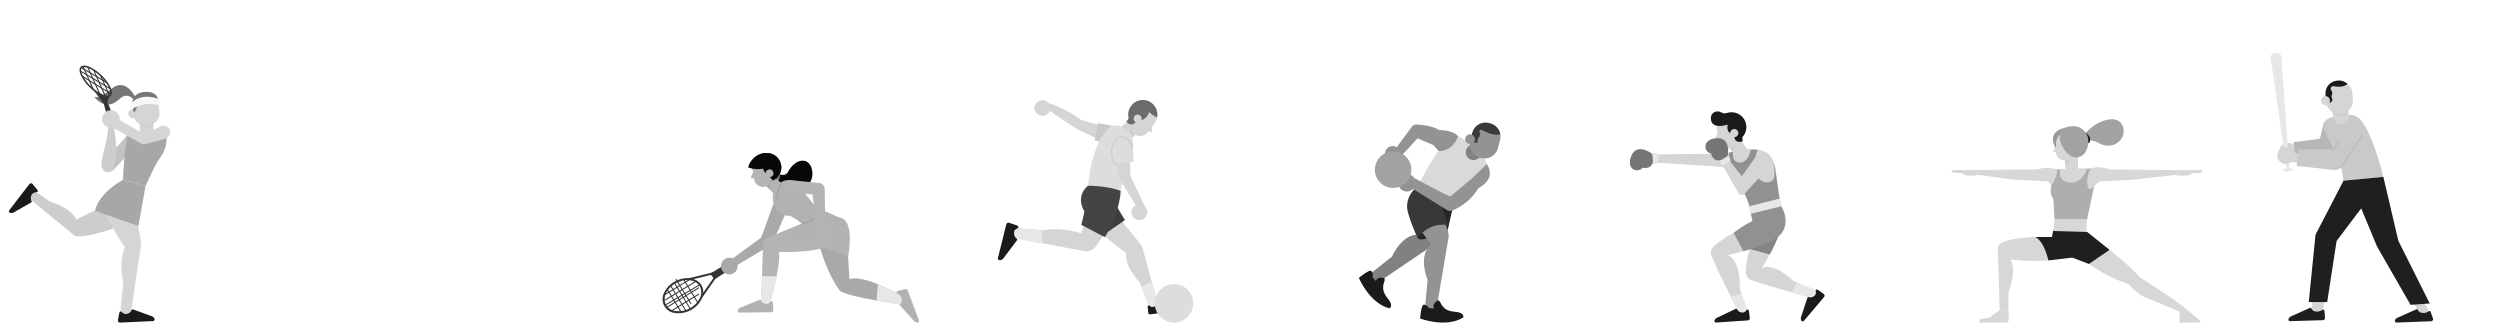 <svg xmlns="http://www.w3.org/2000/svg" xmlns:xlink="http://www.w3.org/1999/xlink" viewBox="0 0 1920 250">
  <defs>
    <style>
      .cls-1 {
        fill: #b4b4b4;
      }

      .cls-12, .cls-16, .cls-2, .cls-41, .cls-45, .cls-8 {
        fill: none;
      }

      .cls-3 {
        fill: #939393;
      }

      .cls-4 {
        fill: #d5d5d5;
      }

      .cls-5 {
        fill: #353535;
      }

      .cls-6 {
        fill: #a9a9a9;
      }

      .cls-7 {
        fill: #070707;
      }

      .cls-8 {
        stroke: #838383;
        stroke-width: 1.91px;
      }

      .cls-12, .cls-41, .cls-45, .cls-8 {
        stroke-linecap: round;
        stroke-linejoin: round;
      }

      .cls-9 {
        fill: #b2b2b2;
      }

      .cls-10 {
        clip-path: url(#clip-path);
      }

      .cls-11 {
        fill: #e7e7e7;
      }

      .cls-12 {
        stroke: #989898;
        stroke-width: 0.64px;
      }

      .cls-13 {
        fill: #767676;
      }

      .cls-14 {
        fill: #c2c2c2;
      }

      .cls-15 {
        fill: #cdcdcd;
      }

      .cls-16 {
        stroke: #353535;
        stroke-miterlimit: 10;
        stroke-width: 0.79px;
      }

      .cls-17 {
        fill: #a7a7a7;
      }

      .cls-18 {
        fill: #1a1a1a;
      }

      .cls-19 {
        fill: #f7f7f7;
      }

      .cls-20 {
        fill: #d7d7d7;
      }

      .cls-21 {
        fill: #aeaeae;
      }

      .cls-22 {
        fill: #a2a2a2;
      }

      .cls-23 {
        fill: #999;
      }

      .cls-24 {
        fill: #1f1f1f;
      }

      .cls-25 {
        fill: #848484;
      }

      .cls-26 {
        fill: #919191;
      }

      .cls-27 {
        fill: #757575;
      }

      .cls-28 {
        clip-path: url(#clip-path-2);
      }

      .cls-29 {
        fill: #262626;
      }

      .cls-30 {
        fill: #818181;
      }

      .cls-31 {
        fill: #383838;
      }

      .cls-32 {
        fill: #d9d9d9;
      }

      .cls-33 {
        clip-path: url(#clip-path-3);
      }

      .cls-34 {
        fill: #3a3a3a;
      }

      .cls-35 {
        fill: #3d3d3d;
      }

      .cls-36 {
        fill: #444;
      }

      .cls-37 {
        fill: #c9c9c9;
      }

      .cls-38 {
        clip-path: url(#clip-path-4);
      }

      .cls-39 {
        fill: #6b6b6b;
      }

      .cls-40 {
        fill: #ddd;
      }

      .cls-41 {
        stroke: #c9c9c9;
      }

      .cls-41, .cls-45 {
        stroke-width: 0.76px;
      }

      .cls-42 {
        fill: #b7b7b7;
      }

      .cls-43 {
        fill: #1e1e1e;
      }

      .cls-44 {
        clip-path: url(#clip-path-5);
      }

      .cls-45 {
        stroke: #b7b7b7;
      }
    </style>
    <clipPath id="clip-path">
      <path class="cls-1" d="M578.16,130.18a11,11,0,1,0,9.35-12.51A11.13,11.13,0,0,0,578.16,130.18Z"/>
    </clipPath>
    <clipPath id="clip-path-2">
      <path class="cls-2" d="M1318.67,99.11a11.32,11.32,0,1,0,9.65-12.77A11.32,11.32,0,0,0,1318.67,99.11Z"/>
    </clipPath>
    <clipPath id="clip-path-3">
      <path class="cls-3" d="M1140,94.2h1.15a10.42,10.42,0,0,1,10.42,10.42v6.56a10.42,10.42,0,0,1-10.42,10.42H1140a10.42,10.42,0,0,1-10.42-10.42v-6.55A10.43,10.43,0,0,1,1140,94.2Z" transform="translate(64.99 -286.63) rotate(14.74)"/>
    </clipPath>
    <clipPath id="clip-path-4">
      <path class="cls-2" d="M886.66,94.65A11.19,11.19,0,1,1,884.33,79,11.19,11.19,0,0,1,886.66,94.65Z"/>
    </clipPath>
    <clipPath id="clip-path-5">
      <rect class="cls-4" x="1786.18" y="62.01" width="20.48" height="25.52" rx="9.71" transform="translate(-0.91 122.88) rotate(-3.92)"/>
    </clipPath>
  </defs>
  <g id="BACKGROUND_2" data-name="BACKGROUND 2">
    <g>
      <g>
        <g>
          <path class="cls-5" d="M549.58,214,563,205.57a1.15,1.15,0,0,0,.37-1.57l-1.52-2.52a1.15,1.15,0,0,0-1.58-.38l-13.78,8.39a1.15,1.15,0,0,0-.33,1.67l1.87,2.53A1.15,1.15,0,0,0,549.58,214Z"/>
          <rect class="cls-5" x="534.62" y="219.17" width="19.56" height="1.55" transform="translate(52.08 539.91) rotate(-55.02)"/>
          <rect class="cls-5" x="528.72" y="211.35" width="19.4" height="1.55" transform="translate(-34.63 131.49) rotate(-13.49)"/>
          <path class="cls-5" d="M540.05,223a12.43,12.43,0,0,1-1.19,6.66,20,20,0,0,1-20.28,10.77,10.72,10.72,0,0,1-8.42-15.87A19,19,0,0,1,518.6,216c8-4.23,17.09-2.67,20.35,3.47A9.92,9.92,0,0,1,540.05,223Zm-29.54,8a8.38,8.38,0,0,0,.93,3,9.75,9.75,0,0,0,7.39,4.84A18.45,18.45,0,0,0,537.45,229a9.8,9.8,0,0,0,.13-8.84c-2.86-5.38-11.05-6.64-18.25-2.82a17.45,17.45,0,0,0-7.77,7.86A10.86,10.86,0,0,0,510.51,231Z"/>
          <rect class="cls-5" x="508.59" y="226.1" width="31.06" height="0.78" transform="translate(-42.33 298.16) rotate(-30.58)"/>
          <rect class="cls-5" x="511.8" y="229.45" width="29.5" height="0.78" transform="matrix(0.85, -0.52, 0.52, 0.85, -42.77, 307.02)"/>
          <rect class="cls-5" x="516.34" y="233.03" width="24.74" height="0.78" transform="matrix(0.85, -0.52, 0.52, 0.85, -44.32, 308.66)"/>
          <rect class="cls-5" x="508.26" y="222.94" width="28.29" height="0.78" transform="translate(-39.99 303.93) rotate(-31.3)"/>
          <rect class="cls-5" x="508.55" y="220.09" width="23.09" height="0.78" transform="translate(-38.85 302.32) rotate(-31.3)"/>
          <rect class="cls-5" x="517.57" y="220.65" width="0.78" height="21.21" transform="translate(-44.75 302.77) rotate(-31.3)"/>
          <rect class="cls-5" x="520.45" y="217.74" width="0.78" height="22.36" transform="translate(-43.12 303.93) rotate(-31.3)"/>
          <rect class="cls-5" x="523.74" y="215.68" width="0.78" height="23.15" transform="translate(-41.79 305.32) rotate(-31.29)"/>
          <rect class="cls-5" x="526.78" y="213.94" width="0.78" height="22.48" transform="matrix(0.85, -0.52, 0.52, 0.85, -40.27, 306.6)"/>
          <rect class="cls-5" x="530.29" y="213.27" width="0.78" height="21.21" transform="translate(-39.13 307.88) rotate(-31.26)"/>
        </g>
        <path class="cls-6" d="M559.12,201c.87-.43,25.48-18.53,25.48-18.53l11-30.36,11.09,4.12L593,187.6l-30.45,18.15Z"/>
        <path class="cls-6" d="M649.66,170.89l2.75,43.61s7.68-5.4,40.67,13l1.12,6.64s-43.82-6-49.19-10.88c0,0-10.45-12.59-17.15-40.37Z"/>
        <path class="cls-1" d="M615.62,171.88,589,183a4.87,4.87,0,0,0-3,4.12l-1.42,46.53H591s9.05-30.31,7.16-40.2c0,0,46.83,2.43,51.51-15.39.63-2.41,1.12-4.92,0-7.14a7.11,7.11,0,0,0-4.65-3.64c-6.2-1.7-24.35-.89-24.35-.89Z"/>
        <g>
          <path class="cls-7" d="M594.26,132.12s8.16,5,10.83,0c6.24-11.58,17.64-11.78,18.81.08s-13.44,18.12-23.63,11.21-10.67-6.34-10.67-6.34Z"/>
          <path class="cls-8" d="M597.86,134.41s.95,2.32-1.63,4.48"/>
        </g>
        <path class="cls-9" d="M615.62,171.88,645,167.25l-17.18-7.61c-5.23-3.53-14.14-19.87-19.1-20.84-5.37-1.05-7.87.15-10.42,2.59l-.41.39a14.06,14.06,0,0,0-.48,19.88S609.06,165.52,615.62,171.88Z"/>
        <g>
          <path class="cls-1" d="M601.16,149.44l.56-.65a5.1,5.1,0,0,0-.53-7.19L587,129.35l-3.52,8.16,11.73,12.36A4.2,4.2,0,0,0,601.16,149.44Z"/>
          <path class="cls-6" d="M591.24,138.3a6.33,6.33,0,0,1-.6,6.73l-2.84-2.81Z"/>
          <path class="cls-7" d="M578.16,130.18a11,11,0,1,0,9.35-12.51A11,11,0,0,0,578.16,130.18Z"/>
          <path class="cls-1" d="M584.15,129h.49a6.91,6.91,0,0,1,6.91,6.91v7.67a0,0,0,0,1,0,0H579.11a0,0,0,0,1,0,0v-9.55a5,5,0,0,1,5-5Z" transform="translate(1184.14 187.58) rotate(171.78)"/>
          <path class="cls-1" d="M578.64,131.87l-1.88,3.86a.87.87,0,0,0,1,1.16l2.84.13Z"/>
          <g>
            <path class="cls-1" d="M578.16,130.18a11,11,0,1,0,9.35-12.51A11.13,11.13,0,0,0,578.16,130.18Z"/>
            <g class="cls-10">
              <path class="cls-7" d="M588.7,133.51a8.69,8.69,0,0,1-2.82-8.81s-7.71,2-9.79-.43c0,0,4.65-14.35,17.75-9.51s9.53,19.51,9.53,19.51l-9.62,4.33Z"/>
            </g>
          </g>
          <path class="cls-1" d="M588.09,133.57a3,3,0,1,0,2.57-3.43A3,3,0,0,0,588.09,133.57Z"/>
        </g>
        <path class="cls-6" d="M559.35,198a6.41,6.41,0,1,0,7.13,5.59A6.42,6.42,0,0,0,559.35,198Z"/>
        <path class="cls-9" d="M599.77,140.15a24.8,24.8,0,0,0-4.18,16.08l12.12-12Z"/>
        <path class="cls-7" d="M574.63,128.6a22.1,22.1,0,0,0,15.82-.37c8.72-3.46-1.36-7.33-1.36-7.33Z"/>
        <path class="cls-7" d="M576.28,124.61s4.22-8,13.38-7-3.33,9.56-3.33,9.56Z"/>
        <path class="cls-9" d="M594.7,157.56a33,33,0,0,0,4,6.18c1.29,1.53,7.14,2.35,9,1.74h8Z"/>
        <path class="cls-9" d="M615.62,171.88l-17,7.05,52.81,17.7s5.38-27.82-6.44-29.38Z"/>
        <g>
          <path class="cls-1" d="M633.88,177.93l-6,2.68L624,149.29l-17.79-1.86a4.57,4.57,0,0,1-4.13-5h0a4.56,4.56,0,0,1,5-4.13l22.14,2.26a4.57,4.57,0,0,1,4.14,4.77Z"/>
          <path class="cls-1" d="M633.55,173.94a6.41,6.41,0,1,0,7.13,5.59A6.41,6.41,0,0,0,633.55,173.94Z"/>
        </g>
        <polygon class="cls-11" points="584.49 230.76 585.24 212.12 596.95 212.12 590.99 234.73 585.7 235.1 584.49 230.76"/>
        <path class="cls-9" d="M593.3,231.82a.82.82,0,0,0-1.26-.39c-.87.65-1.43,2.17-3.67,1.94a4.52,4.52,0,0,1-3.88-2.61.84.84,0,0,0-1.11-.51l-14.94,6.1a3.6,3.6,0,0,0-1.92,2h0a1.25,1.25,0,0,0,1.17,1.71l24.54-.25a1.69,1.69,0,0,0,1.66-1.8l-.3-5.24a1,1,0,0,0-.05-.23Z"/>
        <path class="cls-7" d="M574.63,128.6a10.63,10.63,0,0,1,1.65-4c1.34-1.93,9.05-2.54,9.05-2.54l-.68,5.06Z"/>
        <polygon class="cls-11" points="693.27 227 674.26 217.92 673.14 230.83 694.94 234.87 693.27 227"/>
        <path class="cls-9" d="M688.8,224a.83.83,0,0,0,.07,1.32c.91.59,3,1.38,3.61,3.57a4.56,4.56,0,0,1-1.13,4.54.82.82,0,0,0-.1,1.21l10.85,12a3.58,3.58,0,0,0,2.47,1.14h0a1.24,1.24,0,0,0,1.21-1.68l-8.63-23a1.68,1.68,0,0,0-2.25-1l-5.35,1.29a1.06,1.06,0,0,0-.2.12Z"/>
      </g>
      <line class="cls-12" x1="616.56" y1="171.88" x2="624.91" y2="168.43"/>
      <path class="cls-12" d="M596.53,152.11s-.51-3.92,4.18-12"/>
    </g>
    <g>
      <path class="cls-13" d="M104.4,75.4s-7.51-16.56-18.75-7.24S72.15,74,72.15,74s8.38,12.59,19.35,2.3c0,0,6.26-7.16,12.12,1.56Z"/>
      <g>
        <polygon class="cls-14" points="98.11 103.44 84.93 118.22 86.92 130.9 102.75 113.35 98.11 103.44"/>
        <path class="cls-15" d="M87.19,96.51s4.69,20.5-.27,34.39c0,0-6.64,4.4-8.55-2.36s3.52-14.13,5-32.81Z"/>
        <path class="cls-15" d="M97.83,171.24s-25.72,11.14-39.26,10.23a3.89,3.89,0,0,1-1-.18L23.1,152.83l1.83-7.38L38.64,155s16,4.26,19.92,13.78c0,0,23.93-13.37,29-9.84Z"/>
        <g>
          <polygon class="cls-5" points="78.67 76.05 83.39 93.32 88.19 91.66 81.3 75.63 78.67 76.05"/>
          <path class="cls-5" d="M79.5,79.09,72,69.58c6.49,5.15,12.06,4.63,12.06,4.63L82.32,78Z"/>
          <path class="cls-5" d="M83.11,74.5a9.24,9.24,0,0,1-4.9-.93A32,32,0,0,1,69,67.13a32.11,32.11,0,0,1-6.76-9c-1.44-3-1.53-5.45-.26-6.76s3.68-1.31,6.77,0A32.13,32.13,0,0,1,78,57.85h0a32.31,32.31,0,0,1,6.76,9c1.43,3.05,1.52,5.45.25,6.76A3.2,3.2,0,0,1,83.11,74.5Zm-19-22.88a2.12,2.12,0,0,0-1.23.58c-.9.93-.73,2.92.47,5.47a30.89,30.89,0,0,0,6.51,8.62,30.94,30.94,0,0,0,8.85,6.21c2.59,1.11,4.59,1.21,5.48.28s.73-2.92-.47-5.47a31.07,31.07,0,0,0-6.51-8.63h0a31.08,31.08,0,0,0-8.85-6.2A8.25,8.25,0,0,0,64.06,51.62Z"/>
          <line class="cls-16" x1="63.35" y1="58.67" x2="85.02" y2="71.93"/>
          <line class="cls-16" x1="62" y1="54.75" x2="84.71" y2="68.17"/>
          <line class="cls-16" x1="62.26" y1="51.87" x2="81.96" y2="63.41"/>
          <line class="cls-16" x1="63.78" y1="51.04" x2="71.83" y2="69.11"/>
          <line class="cls-16" x1="72.12" y1="54.25" x2="80.91" y2="74.01"/>
          <line class="cls-16" x1="77.24" y1="58" x2="84.14" y2="73.49"/>
          <line class="cls-16" x1="67.24" y1="51.17" x2="76.75" y2="72.52"/>
        </g>
        <path class="cls-17" d="M98.11,103.45s-2.72,10.79-3.66,34.67l17.34,4.71s6.4-14.35,9.52-19.17c2.84-4.4,8-9.43,6.4-22.89l-18.24,6.35Z"/>
        <g>
          <path class="cls-4" d="M112.82,106h0a5.32,5.32,0,0,1-5.41-5.22l-.33-12.18,10.63-.19.33,12.18A5.32,5.32,0,0,1,112.82,106Z"/>
          <path class="cls-15" d="M106.5,93.91A7,7,0,0,0,114,98.18c4.89-.73,3.61-5.89,3.61-5.89Z"/>
          <path class="cls-4" d="M113.86,96.33l-1.34.11a9.4,9.4,0,0,1-10.13-8.61l-.45-5.51a9.39,9.39,0,0,1,8.6-10.13l1.35-.12A9.41,9.41,0,0,1,122,80.68l.45,5.52A9.4,9.4,0,0,1,113.86,96.33Z"/>
          <path class="cls-4" d="M105.35,87a3.41,3.41,0,1,1-3.68-3.13A3.41,3.41,0,0,1,105.35,87Z"/>
        </g>
        <path class="cls-4" d="M91.8,92.59a6.73,6.73,0,1,1-5.46-7.79A6.73,6.73,0,0,1,91.8,92.59Z"/>
        <path class="cls-4" d="M98.55,148.23s8.55,24.7,9.77,39a5,5,0,0,1,0,1l-8.12,54.44-8-.73,2.49-25.42S90.59,201.5,96,190c0,0-19-27.39-16.12-33.25Z"/>
        <path class="cls-18" d="M91.85,239.78a.8.8,0,0,1,1.22-.47c.85.61,2.07,2.15,4.25,1.78a4.68,4.68,0,0,0,3.7-2.91.83.83,0,0,1,1.06-.59l14.63,5.32a3.39,3.39,0,0,1,1.9,1.87h0a1.32,1.32,0,0,1-1.1,1.82L92.2,247.75A1.6,1.6,0,0,1,90.55,246l1-5.3a1,1,0,0,1,0-.24Z"/>
        <path class="cls-18" d="M28.89,146.25a.8.8,0,0,1-.42,1.23c-1,.26-3,.19-4.11,2.1a4.69,4.69,0,0,0-.17,4.7.83.83,0,0,1-.23,1.19l-13.51,7.74a3.34,3.34,0,0,1-2.65.24h0a1.31,1.31,0,0,1-.68-2l15.46-20.07a1.61,1.61,0,0,1,2.39-.15l3.37,4.22a.84.84,0,0,1,.15.18Z"/>
        <path class="cls-4" d="M130.36,99.8a5.05,5.05,0,0,1-3.26,6.63l-15.25,4.2-.26.08a3.75,3.75,0,0,1-2.89-.32L86.39,97.92l3.79-6.7,22.18,12.69-3.15-.24L123.52,97a5,5,0,0,1,6.84,2.78Z"/>
        <path class="cls-17" d="M94.45,138.12s-17.91,9.12-21.52,23.77L106.3,173.5s2.82-15.73,5.49-30.67Z"/>
      </g>
      <path class="cls-13" d="M106.23,79.63l-2.43,5.85a.73.73,0,0,1-1.39-.17l-.47-3Z"/>
      <path class="cls-13" d="M101.56,79.57h0s-.42-7.82,8.66-8.88c11.12-1.3,11.41,6.6,11.41,6.6Z"/>
      <path class="cls-19" d="M101,83.26l-.14-3.76a.52.52,0,0,1,.12-.34c1-1.14,7.21-7.94,20.94-3.17a.54.54,0,0,1,.34.38l.84,4a.5.5,0,0,1-.65.57c-9.89-3.13-18.23,1.18-20.69,2.68A.5.5,0,0,1,101,83.26Z"/>
    </g>
    <g>
      <path class="cls-20" d="M1620.13,191.86s16.56,13,23.4,21.28c0,0,25.11,15.62,34.78,23.66l-4.43,2.49-25.48-10.64a32.64,32.64,0,0,1-11.21-7.76c-.85-.89-1.76-1.89-2.71-3,0,0-12.13-2.78-30.2-15.21C1604.28,202.72,1608.93,191.27,1620.13,191.86Z"/>
      <path class="cls-20" d="M1563.11,181.91s-17.32.46-26,4.58a4.94,4.94,0,0,0-2.79,4.62l1.45,47,6.7,1.17v-14.4s7.41-19.93.85-25.67c0,0,16,2.06,29.82.73l1.79-10Z"/>
      <path class="cls-20" d="M1577.85,168.47s-.8,9.27-2,13.44l28.07,1.81a35.86,35.86,0,0,1-1.06-15.25Z"/>
      <path class="cls-21" d="M1575.5,142.68s-2,5.6,1.47,9.92l.88,15.87h25.05l5.32-25.12,3.35-13.19c0-1.35-7.38-.67-8.73-.63l-25,.54Z"/>
      <g>
        <path class="cls-22" d="M1596.07,109.4s9.52-16.22,24.56-17.76c12.88-1.32,14,16.23,1.92,19.76a13.25,13.25,0,0,1-9.87-1.2c-4.06-2.15-11.64-4.86-14.94,2.58Z"/>
        <path class="cls-18" d="M1603.75,109.8a1.11,1.11,0,0,0,1.15-.65c1.38-4.15-1.92-6.69-3.86-7.45a1.23,1.23,0,0,0-1.5.42.86.86,0,0,0,.55,1.22h0c.16.06,3.84,1.61,2.62,5.28a.94.94,0,0,0,.8,1.14Z"/>
        <g>
          <path class="cls-23" d="M1577.19,110.43c1.91,6,8.1,11.85,13,10.3s7.29-7.69,5.38-13.73-7.42-9.67-12.3-8.13S1575.27,104.39,1577.19,110.43Z"/>
          <path class="cls-20" d="M1590.23,133.13h0c2.7,0,5.71.4,5.7-2.3l-.09-18-9.75,0,.1,18.82C1586.2,134,1588,133.14,1590.23,133.13Z"/>
          <path class="cls-20" d="M1579,110.72a10.59,10.59,0,1,0,10.53-10.64A10.58,10.58,0,0,0,1579,110.72Z"/>
          <path class="cls-20" d="M1586,123.23h0a4.79,4.79,0,0,0,5-4.53l0-6.49L1579,110.72l0,6.36C1579,120.5,1582.14,123.25,1586,123.23Z"/>
          <path class="cls-20" d="M1579.38,112l-2.29,3.41a.84.84,0,0,0,.78,1.24l2.68.49Z"/>
          <path class="cls-4" d="M1588,115.26a2.91,2.91,0,1,0,2.89-2.93A2.91,2.91,0,0,0,1588,115.26Z"/>
          <path class="cls-22" d="M1581.86,105.2c0,6.33,6.18,15.73,12.51,15.7s9.51-6.24,9.47-12.58a11.46,11.46,0,0,0-11.52-11.4C1586,97,1581.83,98.87,1581.86,105.2Z"/>
        </g>
        <path class="cls-15" d="M1586,123.23a7.72,7.72,0,0,0,4.81-1.4l-4.51,5.55Z"/>
      </g>
      <path class="cls-20" d="M1582.24,129.93c.5-.16,20.6-.4,20.6-.4s-2.95,11.3-13.15,10.62C1579.81,139.48,1582.24,129.93,1582.24,129.93Z"/>
      <g>
        <path class="cls-20" d="M1579.81,130.1a28.13,28.13,0,0,0-15.54,0l-46.86.46,2,3.76,25.9,3.45c.67.09,1.34.15,2,.19l25.49,1.36,2.56,3.36S1580.35,135.86,1579.81,130.1Z"/>
        <path class="cls-20" d="M1517.41,130.56H1498.8v.54a1.5,1.5,0,0,0,1.4,1.49l6.75.42s1.47,3.2,12.42,1.31Z"/>
      </g>
      <g>
        <g>
          <path class="cls-20" d="M1605.21,130.17s3-3.83,15.54,0l52,.46-2,3.76-31,3.45c-.66.09-1.33.15-2,.19l-25.49,1.36-7.08,4.84A112,112,0,0,1,1605.21,130.17Z"/>
          <path class="cls-20" d="M1672.74,130.63h18.61v.54a1.48,1.48,0,0,1-1.4,1.49l-6.75.42s-1.47,3.2-12.41,1.31Z"/>
        </g>
        <path class="cls-20" d="M1605.21,130.17s-4.19,8.39-1.09,14.69c.28.55,1.13.49,1.62.12,1.73-1.28,5.82-4.52,6.93-7.12C1616.22,129.51,1605.21,130.17,1605.21,130.17Z"/>
      </g>
      <path class="cls-24" d="M1576.79,177.41l26.19.77,17.15,13.68-15.85,10.86-12.8-4.89L1573.13,200s-2.89-14.31-10-18h12.78Z"/>
      <path class="cls-20" d="M1535.76,238.12l-7.77,5.71-6.76,1.3a1.32,1.32,0,0,0-1.07,1.3h0a1.32,1.32,0,0,0,1.32,1.32h18.87a2.45,2.45,0,0,0,2.44-2.58l-.33-5.88Z"/>
      <path class="cls-20" d="M1673.88,239.29V247a.7.7,0,0,0,.7.71h14.63a.7.7,0,0,0,.57-1.12c-1.54-2-7.56-6.48-11.47-9.83Z"/>
    </g>
    <g>
      <g>
        <path class="cls-25" d="M1354.07,151.66s12.82,2.47,15.11,13.31c1.93,9.14-10,30.43-10,30.43s-6.4.73-15.5-4.14c0,0,2.07-21.86,10.34-30.2Z"/>
        <path class="cls-4" d="M1343.71,191.26s-3,10.75-2.85,18.24a6.14,6.14,0,0,0,4,5.55c7.86,3,30.18,9.1,48.52,14.36l3.16-5.63-43.4-17.95,6.08-10.43Z"/>
        <path class="cls-4" d="M1353.13,205.83s7.89-4.59,22.46,8.36S1353.13,205.83,1353.13,205.83Z"/>
      </g>
      <path class="cls-4" d="M1330.07,118.08s-4.48-2.94-14,0l-51.39.56,2.08,5.93,26.45,1.65q1.07.16,2.13.24l27.18,1.67,10.25,6.33A137.26,137.26,0,0,1,1330.07,118.08Z"/>
      <path class="cls-26" d="M1346.37,114.74a9.62,9.62,0,0,1,1.52,0c3.24.34,13.69,2.43,15.61,15.29,1.13,7.62,2.39,17.25,3.27,22.45s1.37,6,1.37,6l-23.87,3.58c-3.8-21.08-18.9-26.81-16.27-44.8C1328,117.26,1332.69,115.4,1346.37,114.74Z"/>
      <g>
        <path class="cls-26" d="M1344.27,162.06s2.42,14.3,5.19,16.19c1.07.73,16-11.18,16-11.18l2.64-8.64Z"/>
        <path class="cls-26" d="M1368.13,158.43s6.94,11.07.4,20.37c-5.51,7.85-29.6,14.2-29.6,14.2s-4.93-4.15-7.53-14.2c0,0,17.77-13.9,29.68-13.76Z"/>
        <path class="cls-4" d="M1331.4,178.8s-10.09,5.4-15.6,10.78a6.3,6.3,0,0,0-1.41,6.81c3.11,7.87,13.09,28.08,21.74,45.13l6.37-1.67L1327,195.92l12-2.92Z"/>
        <path class="cls-4" d="M1327,195.92s8.85,2.51,9.16,22.24S1327,195.92,1327,195.92Z"/>
        <polygon class="cls-11" points="1329.34 228.01 1336.13 241.52 1342.5 239.85 1337.34 225.25 1329.34 228.01"/>
        <path class="cls-18" d="M1342.9,238.19a.81.81,0,0,0-1.27-.31c-.82.69-1.28,2.23-3.52,2.13a4.48,4.48,0,0,1-4-2.37.84.84,0,0,0-1.13-.44l-14.46,6.89a3.5,3.5,0,0,0-1.78,2h0a1.23,1.23,0,0,0,1.25,1.63l24.28-1.64a1.68,1.68,0,0,0,1.55-1.87l-.6-5.17a.65.65,0,0,0-.06-.23Z"/>
        <polygon class="cls-11" points="1379.93 216.91 1376.39 224.6 1393.38 229.41 1395.69 223.44 1379.93 216.91"/>
      </g>
      <g>
        <path class="cls-11" d="M1272.59,117.78c-1.27-.32-3.42-.66-4.52.25,0,0-1.36,3.6-.72,6.26a2.05,2.05,0,0,0,2.23,1.55l2.81-.31a1.3,1.3,0,0,0,1.16-1.29l0-5.18A1.3,1.3,0,0,0,1272.59,117.78Z"/>
        <path class="cls-27" d="M1269,119a1.7,1.7,0,0,0-.73-1.25c-2.55-1.78-11.94-7.43-15.66,2.66-3.78,10.26,5.81,12.63,8.8,8.41,0,0,5.73,1.45,7.67-3.28a5.47,5.47,0,0,0,.31-2.54Z"/>
      </g>
      <path class="cls-4" d="M1344.69,114.83s-1.93,10.87-9.23,10c-5.9-.67-4.42-8.4-4.42-8.4A43.26,43.26,0,0,1,1344.69,114.83Z"/>
      <g>
        <path class="cls-4" d="M1338.15,119.87l.71-.5c2.36-1.68,5.78-1,4.1-3.34l-14-19.62-8.5,6,11.64,16.42A4.31,4.31,0,0,0,1338.15,119.87Z"/>
        <path class="cls-15" d="M1332.77,107.91a12.07,12.07,0,0,1-2.12,8.82l-2-2.88Z"/>
        <path class="cls-4" d="M1318.67,99.11a11.32,11.32,0,1,0,9.65-12.77A11.32,11.32,0,0,0,1318.67,99.11Z"/>
        <path class="cls-4" d="M1328.19,114h0a5.37,5.37,0,0,0,4.58-6.06l-1.49-10.74-12.64,1.76,1.22,8.75A7.38,7.38,0,0,0,1328.19,114Z"/>
        <path class="cls-4" d="M1319.35,101.57l-1.95,4a.89.89,0,0,0,1,1.2l2.91.14Z"/>
        <g class="cls-28">
          <path class="cls-18" d="M1329.46,102.58s-3.85-1-2.57-7c0,0-7.91,2-10-.5,0,0,4.55-16.72,18-11.7s9.67,20.06,9.67,20.06l-9.89,4.39Z"/>
        </g>
        <path class="cls-4" d="M1328.83,102.64a3.11,3.11,0,1,0,2.65-3.51A3.11,3.11,0,0,0,1328.83,102.64Z"/>
        <path class="cls-18" d="M1337.85,103.17l.49,5.38s-5.61,2.11-6.35-3.21l3.52.15Z"/>
        <path class="cls-18" d="M1326.89,95.58s-11.12,4-12.74-2.93c-1.29-5.5,3.45-8.6,7.66-6.38,2.82,1.48,3.76.76,5.61.23"/>
      </g>
      <path class="cls-4" d="M1349.92,115.07s-7.11,16,2.06,23.19a8,8,0,0,0,7.47,1.43c2-.7,3.53-2.35,3.4-6.29C1362.57,125.13,1362.28,116.89,1349.92,115.07Z"/>
      <g>
        <path class="cls-4" d="M1349.59,118.75l-11.9,16.57-8.93-11.41-6,2.63,12.06,21.31a3.19,3.19,0,0,0,5.17.83L1357.94,129c2.22-2.28,1.73-7-1.74-10h0C1353.81,116.89,1351.57,116.25,1349.59,118.75Z"/>
        <g>
          <path class="cls-11" d="M1329,122.92c-.3-1.27-1-3.35-2.27-3.92,0,0-3.82.41-5.91,2.17a2.06,2.06,0,0,0-.38,2.7l1.54,2.36a1.3,1.3,0,0,0,1.67.46l4.65-2.29A1.32,1.32,0,0,0,1329,122.92Z"/>
          <path class="cls-27" d="M1326.19,120.24A1.74,1.74,0,0,0,1327,119c.43-3.08,1.26-14-9.43-12.79-10.86,1.24-8.66,10.87-3.54,11.64,0,0,1.28,5.77,6.37,5.37a5.27,5.27,0,0,0,2.41-.86Z"/>
        </g>
      </g>
      <polygon class="cls-11" points="1344.66 164.17 1368.13 158.43 1366.77 152.52 1343.41 158.43 1344.66 164.17"/>
      <path class="cls-18" d="M1395.6,222.39a.81.81,0,0,0-1.1.69c-.06,1,.74,2.4-.87,3.92a4.57,4.57,0,0,1-4.45,1.24.85.85,0,0,0-1.1.5l-4.9,14.84a3.42,3.42,0,0,0,.25,2.62h0a1.26,1.26,0,0,0,2,.2l15.46-18.29a1.61,1.61,0,0,0-.3-2.35l-4.17-3a.53.53,0,0,0-.21-.11Z"/>
    </g>
    <g>
      <polygon class="cls-29" points="1116.08 158.14 1109.55 186.35 1093.59 154.48 1116.08 158.14"/>
      <path class="cls-30" d="M1109.71,177.4l-3.3,5.83a9.31,9.31,0,0,1-2.83,3.06l-49.14,33.25-5.91-6.2,20.54-16.3s7.69-18,21.22-16.8l3.51-17.46Z"/>
      <path class="cls-18" d="M1056.61,215.71l-2.41-2.52s.57-4.46-1.29-5.21-9.31,5.44-9.31,5.44,8.08,19.42,23.43,23.39c0,0,2.63-1.12.61-4.94-1.91-3.61-7.6-7.31-4.49-15.54.32-.85.6-2.52-.28-2.74C1060.88,213.1,1057.7,212.82,1056.61,215.71Z"/>
      <path class="cls-29" d="M1088.69,182.68s.85,3.39,11.94-1.26c9.74-4.07,11.85-4.89,11.7-8.46s-17.25-3.75-17.25-3.75Z"/>
      <path class="cls-3" d="M1110.25,171.92l1.94,6.41a9.29,9.29,0,0,1,.26,4.16l-9.88,58.5H1094l2.39-26.11s-7.71-18,2.5-26.95l-10.21-14.6Z"/>
      <path class="cls-31" d="M1086.87,144.76s-8.82,7.33-5.43,18.78a129.22,129.22,0,0,0,7.25,19.14s8.37-12.44,23.64-9.72l-6.79-19.69Z"/>
      <path class="cls-3" d="M1119.86,104.74s-2.83-4.68-14.71-4.86c0,0-5.17-3.86-17.68-4.2a3.56,3.56,0,0,0-3,1.44l-15.93,21.61,5.52,3.36,14.61-15.85,12.33,5.3,3.77,4.44,9.46,5.06Z"/>
      <path class="cls-32" d="M1119.86,104.74c-4.92,12.39-15,11.25-15.07,11.24-7.62,10.12-15,25.32-15,25.32l21.56,14.12L1141.79,126C1138.53,115.13,1126.26,107.87,1119.86,104.74Z"/>
      <path class="cls-30" d="M1126.72,120.24h0a5.93,5.93,0,0,1,1.69-8.2l8-5.26,6.51,9.89-8,5.26A5.92,5.92,0,0,1,1126.72,120.24Z"/>
      <g>
        <g>
          <path class="cls-3" d="M1140,94.2h1.15a10.42,10.42,0,0,1,10.42,10.42v6.56a10.42,10.42,0,0,1-10.42,10.42H1140a10.42,10.42,0,0,1-10.42-10.42v-6.55A10.43,10.43,0,0,1,1140,94.2Z" transform="translate(64.99 -286.63) rotate(14.74)"/>
          <g class="cls-33">
            <path class="cls-34" d="M1128.93,110.59l1.14-1.22c1.43.07,4.66.19,4.66.19l.2-3s2.49-2.22,1.41-4.83a1.83,1.83,0,0,1,.07-1.45c.42-.89,1.38-.75,3.49.37,3.32,1.76,11.66,5.4,14.81,0,4-6.73-20.08-7.76-20.08-7.76l-6.3,6.69.6,11Z"/>
          </g>
        </g>
        <path class="cls-3" d="M1132.61,107.82a3.72,3.72,0,1,1-2.65-4.55A3.73,3.73,0,0,1,1132.61,107.82Z"/>
      </g>
      <path class="cls-3" d="M1081.82,133.78a6.72,6.72,0,1,1-7.94,5.25A6.72,6.72,0,0,1,1081.82,133.78Z"/>
      <path class="cls-3" d="M1070.86,112.31a6,6,0,1,1-7.07,4.69A6,6,0,0,1,1070.86,112.31Z"/>
      <circle class="cls-22" cx="1069.93" cy="130.32" r="14.02"/>
      <path class="cls-3" d="M1141.79,126s8.57,10.44-6.5,18.54c0,0-5.57,11.19-19.83,17.11a4.72,4.72,0,0,1-4.29-.37l-26.5-16.5,1.64-8c19.78,10.78,27.46,14.22,27.46,14.22l16.42-13.8Z"/>
      <path class="cls-18" d="M1101.3,236.78h-3.49s-2.82-3.49-4.66-2.66-2.49,10.49-2.49,10.49,19.63,7.57,33.1-.8c0,0,1-2.68-3.16-3.85-3.93-1.12-10.53.45-14.33-7.48-.4-.82-1.41-2.18-2.18-1.69C1102.36,231.88,1100,234,1101.3,236.78Z"/>
    </g>
    <g>
      <g>
        <g>
          <path class="cls-4" d="M838.23,154.93A20.6,20.6,0,0,0,843,176.19c9.89,10,23.52,19.29,23.52,19.29l16.52,40.85,6.89-.39-12.64-46.05a4.12,4.12,0,0,0-1-1.95l-20.69-25.4.1-4.62Z"/>
          <path class="cls-4" d="M866.27,190.87s-6.84,8.53,9.18,26.29Z"/>
          <polygon class="cls-11" points="889.85 235.02 884.54 216.24 876.47 220.02 883.61 237.92 889.85 235.02"/>
          <path class="cls-18" d="M881.54,235.06a.69.69,0,0,1,1-.49c.8.43,1.46,1.61,3.28,1.12a3.78,3.78,0,0,0,2.85-2.66.69.69,0,0,1,.85-.56l13.12,3.07a3,3,0,0,1,1.83,1.35h0a1,1,0,0,1-.73,1.56l-20.27,3a1.41,1.41,0,0,1-1.61-1.26l-.43-4.36a.41.41,0,0,1,0-.19Z"/>
        </g>
        <path class="cls-4" d="M843.9,136.51l-13.45,42.72-50.24-4.06-2,7.59,54.53,10.05a8.89,8.89,0,0,0,8.71-3.36c5.54-7.32,16-23.06,18.62-40.68Z"/>
        <path class="cls-4" d="M833.92,180.56s-16.76-7.52-35.28-3.32Z"/>
        <polygon class="cls-11" points="779.73 174.97 800.49 176.9 800.18 186.81 778.23 182.76 779.73 174.97"/>
        <path class="cls-18" d="M781.76,173.64a.88.88,0,0,1,.1,1.44c-.92.72-2.72.84-3,3.28a5.18,5.18,0,0,0,1.88,4.87.93.93,0,0,1,.28,1.32L770.6,198.43a3.75,3.75,0,0,1-2.6,1.43h0a1.46,1.46,0,0,1-1.58-1.75l6.41-25.75a1.8,1.8,0,0,1,2.37-1.21l5.64,1.91a.9.9,0,0,1,.24.12Z"/>
        <path class="cls-35" d="M854.28,150.59C855.42,155.8,864,169,864,169l-16,11Z"/>
        <path class="cls-36" d="M835.61,142.62s-10.11,7.27-2.75,19.89l-2.39,10.19,18.09,9.46s11.44-18.85,12.1-35.54C860.66,146.62,850,136.15,835.61,142.62Z"/>
        <path class="cls-4" d="M844.44,96.25,830,92s-11.34-9.21-25.54-13l1.6,6,21.41,14.44,19.49,9Z"/>
        <polygon class="cls-37" points="857.75 97.25 843.09 94.57 840.76 107.82 848.24 110.13 857.75 97.25"/>
        <g>
          <path class="cls-4" d="M861.06,105.32l-.56-.65a5.18,5.18,0,0,1,.58-7.3l12-10.28,7.79,9.14L868,106.73C866.23,108.26,862.59,107.11,861.06,105.32Z"/>
          <path class="cls-15" d="M870,96.09s-4.09,3.85-.74,9.68l2.8-2.3Z"/>
          <path class="cls-4" d="M886.66,94.65A11.19,11.19,0,1,1,884.33,79,11.19,11.19,0,0,1,886.66,94.65Z"/>
          <path class="cls-4" d="M871.37,103.05h0a5.31,5.31,0,0,1-1.11-7.43L876.63,87l10.14,7.5-5.2,7A7.3,7.3,0,0,1,871.37,103.05Z"/>
          <path class="cls-4" d="M884.91,96.47l-.18,4.34a.88.88,0,0,1-1.43.57l-2.59-1.26Z"/>
          <g class="cls-38">
            <path class="cls-39" d="M875.66,92.56a8.82,8.82,0,0,0,6.75-6.5s5.91,5.51,8.94,4.31c0,0,2.74-15-11.28-17s-17.88,12.83-17.88,12.83l6.51,8.49Z"/>
          </g>
          <path class="cls-4" d="M876.17,92.91a3.07,3.07,0,1,1-.64-4.3A3.07,3.07,0,0,1,876.17,92.91Z"/>
          <path class="cls-39" d="M868.09,89.1l-3,4.45s3.87,4.48,7,.21L869,92.22Z"/>
        </g>
        <path class="cls-4" d="M881.06,162.12a6.07,6.07,0,1,1-6.82-5.21A6.07,6.07,0,0,1,881.06,162.12Z"/>
        <path class="cls-4" d="M806.5,82.14a6.07,6.07,0,1,1-6.82-5.21A6.07,6.07,0,0,1,806.5,82.14Z"/>
        <path class="cls-40" d="M861.08,97.37s-5-3.36-10.17,1.54-12.94,18.66-15.3,43.71c0,0,15.08,0,25,4l4.27-18.36s10-15.56,2.77-25.88C867.7,102.38,864.74,98.48,861.08,97.37Z"/>
        <path class="cls-4" d="M857.22,122.29l2.11,13.86a3.47,3.47,0,0,0,.47,1.28l14.9,24,5.11-1.67L868.15,135l-.62-16.87Z"/>
        <path class="cls-40" d="M860.31,104.71s-9.47,3.79-4.68,21.18l14.9-1.56S871.68,103.86,860.31,104.71Z"/>
        <path class="cls-40" d="M916.37,234.55a14.79,14.79,0,1,1-13.11-16.29A14.78,14.78,0,0,1,916.37,234.55Z"/>
      </g>
      <path class="cls-41" d="M869.73,115s-.6-4.63-2.43-6.77c0,0-5.22-7.1-11,.24-5.29,6.76-.71,17.38-.71,17.38l2.12-.22"/>
    </g>
    <g>
      <g>
        <g>
          <path class="cls-4" d="M1760.51,121.91a6.56,6.56,0,1,1,2.18-9A6.56,6.56,0,0,1,1760.51,121.91Z"/>
          <polygon class="cls-4" points="1758.17 120.99 1773.01 118.41 1771.81 111.5 1759.27 113.38 1758.17 120.99"/>
        </g>
        <g>
          <path class="cls-11" d="M1747.51,40.6s-4.7.31-3.6,5c1,4.08,12.15,84.13,12.15,84.13h2.25l-6.07-84.13S1753.15,40.15,1747.51,40.6Z"/>
          <path class="cls-11" d="M1754.43,129.7l5.16-.46a1,1,0,0,1,1,1h0a1,1,0,0,1-.88,1l-5.16.46a1,1,0,0,1-1-1h0A1,1,0,0,1,1754.43,129.7Z"/>
        </g>
        <path class="cls-42" d="M1763.05,121.86l-1.65-12.72,20.3-2.62,3.07-12.63,12.46,3-4.11,16.91a6.41,6.41,0,0,1-5.41,4.84Z"/>
        <path class="cls-37" d="M1798.38,88.81s-10.75,0-13.79,5.52,13.46,23.86,15.24,44.44l30.59-2.94s-9.85-40.7-20.45-46.25C1810,89.58,1806.23,87.07,1798.38,88.81Z"/>
        <g>
          <path class="cls-4" d="M1757.59,125.63a6.56,6.56,0,1,1,4.19-8.28A6.56,6.56,0,0,1,1757.59,125.63Z"/>
          <polygon class="cls-4" points="1755.53 124.2 1770.57 125.08 1770.97 118.07 1758.34 117.05 1755.53 124.2"/>
        </g>
        <polygon class="cls-4" points="1784.94 230.38 1783.88 240.41 1775.13 239.41 1776.24 229.56 1784.94 230.38"/>
        <path class="cls-43" d="M1784.91,238.31a.84.84,0,0,0-1.3-.37,6.65,6.65,0,0,1-4.74,1.32c-2.4-.2-3.3-1.43-3.63-2.31a.86.86,0,0,0-1.15-.5l-14.56,6.47a3.67,3.67,0,0,0-1.92,2h0a1.27,1.27,0,0,0,1.22,1.73l25.12-.75a1.72,1.72,0,0,0,1.67-1.86l-.39-4.84a1.05,1.05,0,0,0-.06-.24Z"/>
        <polygon class="cls-4" points="1861.44 231.45 1866.6 241.47 1857.84 240.48 1852.74 230.63 1861.44 231.45"/>
        <path class="cls-43" d="M1866.65,239.38a.85.85,0,0,0-1.3-.38,6.63,6.63,0,0,1-4.75,1.33c-2.39-.2-3.29-1.43-3.63-2.31a.85.85,0,0,0-1.14-.5L1841.27,244a3.61,3.61,0,0,0-1.92,2h0a1.27,1.27,0,0,0,1.22,1.73l26.42-1a1.73,1.73,0,0,0,1.67-1.87l-1.7-4.54a.69.69,0,0,0,0-.24Z"/>
        <path class="cls-4" d="M1799,95.35h0a6,6,0,0,1-6.91-5l-1.54-9.63,11.91-1.91,1.54,9.63A6,6,0,0,1,1799,95.35Z"/>
        <path class="cls-15" d="M1791.42,86.07a7.47,7.47,0,0,0,8.61,3.16c5.08-1.48,3-6.48,3-6.48Z"/>
        <rect class="cls-4" x="1786.18" y="62.01" width="20.48" height="25.52" rx="9.71" transform="translate(-0.91 122.88) rotate(-3.92)"/>
        <g>
          <rect class="cls-4" x="1786.18" y="62.01" width="20.48" height="25.52" rx="9.71" transform="translate(-0.91 122.88) rotate(-3.92)"/>
          <g class="cls-44">
            <path class="cls-18" d="M1786.4,79.36l2-.21c1.28-.37,3.05-1.11,2.84-2.43l-.72-2.74s1.53-2.69-.21-4.68a1.67,1.67,0,0,1-.36-1.3c.11-.9.65-2.07,2.84-1.71,3.46.57,10.34.88,11.53-4.78,1.48-7.12-18.13.55-18.13.55l-3.56,7.78,3.8,9.52Z"/>
          </g>
        </g>
        <path class="cls-4" d="M1789.39,77.06a3.46,3.46,0,1,1-3.69-3.22A3.46,3.46,0,0,1,1789.39,77.06Z"/>
        <path class="cls-37" d="M1793.32,130.56c-.23,0-.46,0-.7,0l-28.75-3.16,1.39-12.75,27.11,0,11.11-17.74a6.41,6.41,0,0,1,8.84-2h0a6.42,6.42,0,0,1,2,8.84l-15.59,23.85A6.44,6.44,0,0,1,1793.32,130.56Z"/>
        <polygon class="cls-24" points="1799.83 138.77 1778.32 180.23 1773.11 231.99 1787.27 231.99 1794.51 185.06 1822.47 147.99 1799.83 138.77"/>
        <polygon class="cls-24" points="1830.41 135.83 1841.91 184.9 1866.04 233.06 1851.32 234.13 1825.57 189.34 1809.97 151.8 1799.83 138.77 1830.41 135.83"/>
      </g>
      <line class="cls-45" x1="1797.85" y1="128.67" x2="1814.35" y2="103.7"/>
      <line class="cls-45" x1="1792.37" y1="114.64" x2="1796.61" y2="107.87"/>
    </g>
  </g>
</svg>
